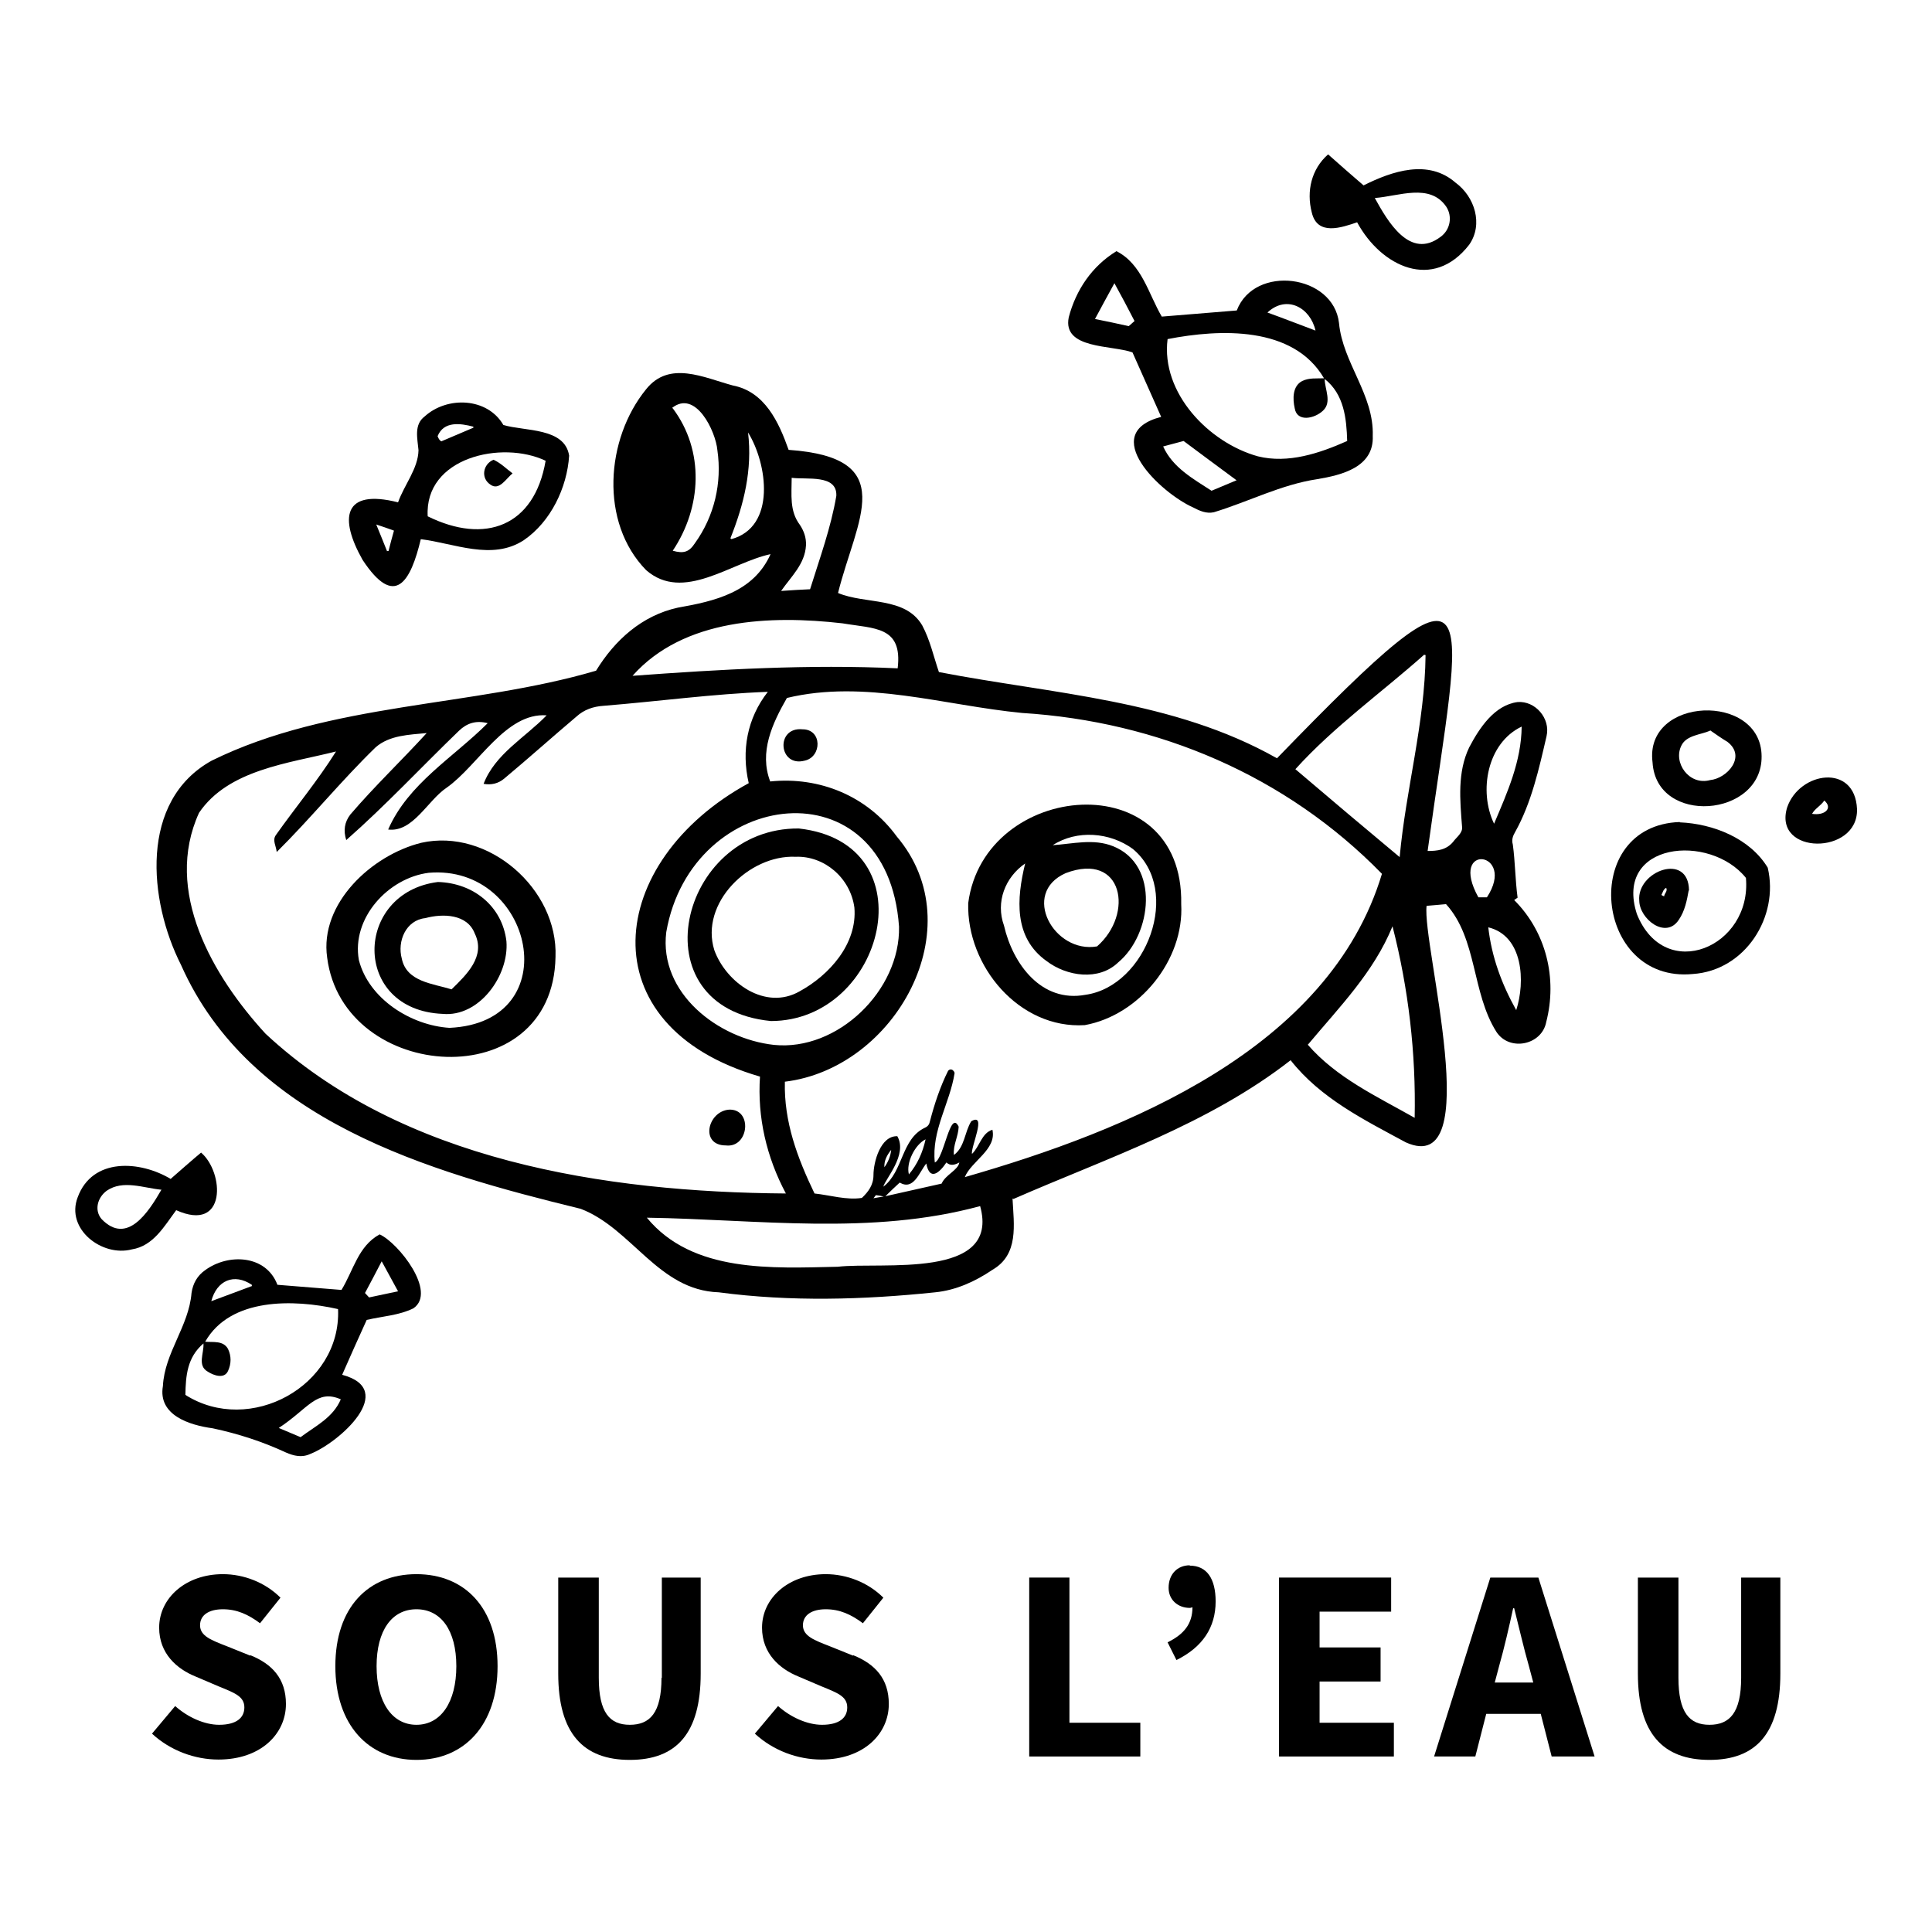 <?xml version="1.0" encoding="UTF-8"?> <svg xmlns="http://www.w3.org/2000/svg" id="b" viewBox="0 0 56.69 56.69"><defs><style>.d{fill:none;}</style></defs><g id="c"><g><g><path d="M29.71,35.17c.04,.77,.19,1.64-.59,2.09-.5,.34-1.07,.6-1.68,.66-2.11,.22-4.24,.28-6.35,0-1.78-.06-2.54-1.87-4.05-2.45-4.46-1.09-9.7-2.58-11.73-7.16-.95-1.88-1.23-4.81,.9-5.99,3.49-1.72,7.65-1.57,11.28-2.64,.55-.9,1.35-1.62,2.4-1.85,1.08-.19,2.22-.45,2.72-1.57-1.17,.25-2.56,1.42-3.65,.47-1.37-1.4-1.19-3.85,0-5.31,.68-.85,1.69-.34,2.54-.11,.94,.18,1.35,1.07,1.64,1.89,3.29,.23,1.99,2.03,1.45,4.2,.81,.34,1.97,.1,2.47,.95,.23,.43,.33,.9,.49,1.37,3.36,.65,6.88,.81,9.92,2.53,6.31-6.52,5.45-4.78,4.42,2.72,.29,0,.55-.03,.75-.27,.1-.14,.29-.26,.26-.45-.06-.77-.14-1.59,.21-2.32,.3-.57,.74-1.24,1.42-1.33,.52-.04,.97,.48,.85,1-.22,.95-.44,1.95-.92,2.81-.07,.12-.11,.23-.07,.37,.07,.51,.07,1.04,.14,1.56-.04,.03-.07,.05-.1,.07,.94,.94,1.27,2.3,.94,3.58-.13,.68-1.08,.87-1.46,.29-.73-1.15-.56-2.74-1.48-3.75-.18,.02-.37,.03-.57,.05-.14,1.13,1.77,8.01-.61,6.94-1.22-.66-2.5-1.29-3.38-2.41-2.41,1.88-5.36,2.86-8.13,4.07ZM11.39,24.34c.59-1.35,1.91-2.11,2.92-3.12-.34-.09-.61,0-.84,.22-1.11,1.07-2.15,2.19-3.31,3.21-.09-.28-.05-.53,.12-.75,.71-.83,1.5-1.58,2.24-2.39-.51,.05-1.09,.06-1.5,.42-1.01,.98-1.9,2.08-2.9,3.07-.02-.18-.13-.34-.03-.49,.58-.82,1.23-1.6,1.77-2.46-1.39,.35-3.16,.53-4.02,1.8-1.05,2.3,.4,4.79,1.95,6.48,4.01,3.74,9.97,4.65,15.27,4.69-.57-1.07-.84-2.24-.76-3.43-5.1-1.48-4.53-6.32-.33-8.61-.22-.95-.05-1.9,.56-2.68-1.61,.06-3.21,.28-4.82,.41-.3,.02-.57,.11-.8,.32-.71,.6-1.4,1.22-2.12,1.82-.17,.14-.37,.19-.6,.15,.34-.88,1.21-1.35,1.85-2.01-1.2-.09-2.01,1.47-2.93,2.12-.56,.37-.99,1.32-1.72,1.23Zm16.92,10.2c4.74-1.36,10.69-3.75,12.24-8.9-2.81-2.88-6.56-4.47-10.56-4.72-2.28-.22-4.62-.99-6.9-.44-.43,.75-.82,1.59-.49,2.45,1.45-.15,2.85,.43,3.71,1.61,2.27,2.67-.04,6.81-3.28,7.2-.03,1.18,.37,2.24,.87,3.28,.46,.05,.94,.2,1.39,.13,.19-.18,.34-.38,.34-.67,0-.39,.21-1.16,.7-1.14,.31,.54-.36,1.26-.41,1.48,.59-.45,.52-1.4,1.22-1.73,.09-.04,.13-.1,.15-.2,.13-.5,.3-1.01,.53-1.47,.03-.04,.08-.05,.12-.03,.03,.02,.07,.06,.07,.1-.14,.89-.68,1.68-.58,2.62,.27-.1,.45-1.58,.7-1.05-.01,.29-.17,.54-.14,.83,.32-.23,.31-.67,.51-.99,.47-.27-.02,.76,.02,.96,.23-.22,.28-.61,.6-.71,.13,.58-.62,.92-.81,1.39Zm.45,.85c-3.2,.87-6.52,.39-9.78,.34,1.34,1.63,3.69,1.48,5.6,1.44,1.29-.15,4.78,.39,4.18-1.78Zm-2.38-8.2c-.34-4.81-6.09-4.1-6.83,.16-.22,1.79,1.52,3.13,3.16,3.31,1.87,.19,3.71-1.6,3.67-3.47Zm15.44-7.97s-.02,0-.03-.01c-1.26,1.12-2.65,2.11-3.78,3.36,1.02,.87,2.03,1.72,3.06,2.58,.18-1.99,.74-3.93,.76-5.93Zm-3.45,11.43c.85,.98,2.03,1.52,3.14,2.15,.04-1.89-.18-3.79-.65-5.62-.55,1.35-1.56,2.37-2.48,3.47Zm-12.03-11.04c.15-1.24-.68-1.16-1.62-1.32-2.1-.24-4.66-.15-6.16,1.54,2.59-.19,5.18-.34,7.77-.22Zm-6.6-7.63c.94,1.25,.85,2.91,0,4.18,.32,.09,.48,.04,.65-.22,.57-.79,.8-1.77,.66-2.73-.05-.56-.64-1.79-1.33-1.24Zm3.49,2.04c0,.49-.07,.97,.24,1.38,.12,.18,.19,.38,.18,.6-.03,.55-.43,.91-.73,1.34,.3-.02,.58-.04,.85-.05,.28-.9,.61-1.8,.77-2.74,.03-.64-.87-.47-1.31-.53Zm21.42,7.3c-1.01,.48-1.27,1.89-.81,2.85,.39-.92,.8-1.83,.81-2.85Zm-23.21-5.52s.02,.01,.02,.02c1.32-.36,1.06-2.21,.49-3.13,.13,1.09-.12,2.11-.52,3.11Zm22.23,11.41c.1,.87,.39,1.66,.82,2.43,.27-.83,.21-2.18-.82-2.43Zm-17.69,7.89c.57-.13,1.11-.25,1.65-.37,.11-.26,.48-.39,.52-.62-.13,.07-.26,.11-.38,0-.2,.3-.49,.56-.59,.03-.21,.26-.37,.8-.78,.56-.14,.13-.27,.25-.42,.4Zm17.65-8.77c.89-1.36-1.15-1.62-.25,0h.25Zm-16.47,7.1c-.32,.16-.58,.7-.49,1.03,.25-.3,.4-.63,.49-1.03Zm-1.21,.82c.11-.15,.18-.32,.2-.51-.12,.15-.21,.31-.2,.51Zm-.25,.82s-.03,.04-.07,.09c.12-.02,.21-.04,.3-.05h0c-.07-.02-.14-.03-.22-.04Z"></path><path d="M34.08,12.25c-.29-.65-.57-1.28-.85-1.91-.61-.22-2.06-.09-1.87-1.03,.21-.8,.68-1.5,1.4-1.94,.75,.38,.94,1.26,1.33,1.92,.74-.06,1.47-.12,2.2-.18,.52-1.36,2.84-1.06,3,.37,.11,1.17,1.03,2.1,.99,3.31,.04,.92-.91,1.15-1.63,1.27-1.06,.16-2.01,.66-3.03,.97-.22,.05-.42-.04-.61-.14-.95-.42-2.81-2.18-.93-2.66Zm4.79-1.13c0,.3,.22,.68-.05,.93-.24,.23-.76,.35-.83-.07-.06-.27-.07-.65,.22-.8,.21-.1,.41-.07,.64-.08-.9-1.54-3.05-1.45-4.59-1.15-.2,1.58,1.21,3.04,2.65,3.44,.89,.22,1.81-.09,2.62-.45-.02-.66-.09-1.37-.66-1.82Zm-2.59,2.97c-.53-.39-1.04-.77-1.55-1.15-.2,.05-.4,.11-.6,.16,.28,.62,.88,.95,1.42,1.3,.24-.1,.48-.2,.74-.31Zm-2.99-4.67c-.19-.37-.38-.73-.59-1.11-.2,.36-.38,.7-.57,1.05,.35,.07,.68,.14,.99,.21,.06-.05,.11-.1,.17-.15Zm5.31,.28c-.15-.67-.84-1.06-1.41-.53,.47,.17,.93,.35,1.41,.53Z"></path><path d="M8.15,37.7c.63,.05,1.25,.1,1.87,.15,.35-.57,.49-1.29,1.12-1.63,.55,.25,1.69,1.69,.99,2.17-.43,.21-.9,.23-1.37,.34-.24,.53-.48,1.06-.72,1.61,1.65,.44-.09,1.99-.93,2.32-.25,.12-.49,.06-.72-.04-.69-.32-1.4-.55-2.15-.71-.67-.09-1.61-.38-1.46-1.24,.05-.98,.76-1.75,.84-2.73,.04-.28,.17-.51,.4-.67,.68-.5,1.79-.45,2.12,.43Zm1.76,.71c-1.29-.29-3.15-.34-3.89,.96,.24,.02,.53-.04,.67,.21,.1,.21,.1,.43,0,.65-.11,.24-.42,.13-.59,.02-.32-.18-.11-.54-.13-.83-.48,.41-.52,.95-.53,1.51,1.89,1.2,4.57-.26,4.48-2.51Zm.09,2.65c-.71-.31-.95,.27-1.82,.84,.22,.09,.42,.18,.64,.27,.44-.33,.95-.57,1.18-1.11Zm1.2-4.05c-.17,.33-.33,.63-.49,.93,.05,.05,.08,.09,.12,.13,.28-.06,.56-.12,.85-.18-.16-.29-.31-.57-.48-.88Zm-3.81,.73s0-.03,0-.04c-.52-.35-1.03-.13-1.19,.48,.41-.15,.8-.3,1.18-.44Z"></path><path d="M12.35,15.81c-.3,1.26-.76,2.06-1.71,.62-.69-1.22-.58-2.1,1.04-1.69,.18-.51,.59-.99,.6-1.53-.03-.34-.14-.75,.18-.99,.66-.6,1.84-.56,2.31,.25,.63,.19,1.8,.07,1.93,.9-.06,.94-.54,1.94-1.33,2.48-.93,.61-2.04,.09-3.03-.03Zm3.66-2.29c-1.28-.61-3.56-.1-3.46,1.63,1.68,.83,3.13,.3,3.46-1.63Zm-3.06-.57c.31-.13,.63-.27,.94-.4,0-.01,0-.02,0-.03-.38-.1-.87-.17-1.05,.28,.03,.06,.04,.11,.11,.15Zm-1.59,3.22s.02,0,.04,0c.05-.2,.1-.39,.16-.6-.17-.06-.33-.12-.52-.18,.12,.29,.22,.54,.32,.79Z"></path><path d="M49.29,24.13c.98,.04,2.06,.47,2.58,1.33,.34,1.44-.66,3.02-2.2,3.12-2.89,.28-3.34-4.36-.38-4.46Zm1.94,1.63c-1.06-1.32-3.88-1.05-3.2,1.06,.82,2.05,3.38,.97,3.2-1.06Z"></path><path d="M39.83,6.52c-.47,.16-1.18,.41-1.34-.29-.16-.62-.01-1.27,.48-1.7,.35,.31,.69,.61,1.04,.91,.84-.42,1.9-.78,2.7-.08,.56,.41,.82,1.22,.4,1.82-1.06,1.37-2.58,.65-3.29-.66Zm.51-.71c.38,.69,1.03,1.82,1.93,1.14,.29-.21,.35-.6,.17-.88-.48-.71-1.4-.31-2.1-.26Z"></path><path d="M5.01,34.59c.3-.26,.59-.52,.89-.77,.68,.58,.76,2.36-.73,1.69-.35,.47-.67,1.05-1.3,1.15-.88,.23-1.95-.6-1.59-1.53,.43-1.17,1.83-1.08,2.74-.53Zm-.27,.32c-.53-.05-1.13-.3-1.61,.03-.27,.2-.37,.57-.15,.83,.75,.78,1.38-.21,1.75-.85Z"></path><path d="M51.69,22.19c.02,1.8-3.09,2.04-3.2,.18-.25-1.94,3.19-2.06,3.2-.18Zm-1.51-.75c-.27,.12-.69,.13-.84,.43-.26,.5,.22,1.19,.84,1.02,.5-.05,1.07-.69,.51-1.12-.18-.11-.31-.2-.51-.34Z"></path><path d="M54.49,23.74c.04,1.36-2.48,1.36-2.05-.05,.36-1.05,1.99-1.3,2.05,.05Zm-.96-.25c-.11,.16-.27,.23-.36,.39,.38,.06,.62-.17,.36-.39Z"></path><path d="M16.3,28.08c-.07,4.11-6.23,3.7-6.7,.02-.23-1.59,1.31-3.01,2.76-3.37,1.96-.44,4.02,1.35,3.94,3.35Zm-3.11,2.08c3.49-.16,2.46-4.81-.61-4.55-1.19,.15-2.27,1.33-2.05,2.56,.29,1.14,1.53,1.92,2.66,1.99Z"></path><path d="M21.3,33.61c-.77,0-.54-1,.09-1.05,.7-.03,.59,1.13-.09,1.05Z"></path><path d="M34.66,26.53c.09,1.64-1.23,3.26-2.83,3.55-1.92,.12-3.47-1.73-3.42-3.58,.47-3.6,6.33-4.11,6.25,.03Zm-4.57-1.2c-.6,.41-.88,1.14-.63,1.83,.26,1.13,1.1,2.27,2.39,2.03,1.79-.25,2.85-3.07,1.39-4.28-.67-.49-1.64-.57-2.35-.11,.59-.04,1.2-.2,1.77,.03,1.38,.55,1.14,2.59,.15,3.41-.57,.55-1.51,.41-2.1-.04-.97-.69-.88-1.83-.63-2.86Zm2.1,2.44c1.09-.95,.77-2.79-.92-2.15-1.33,.59-.34,2.37,.92,2.15Z"></path><path d="M23.55,21.4c.58,0,.57,.81,.06,.92-.77,.2-.86-1-.06-.92Z"></path><path d="M22.62,29.96c-3.95-.39-2.7-5.68,.82-5.65,3.84,.43,2.52,5.65-.82,5.65Zm.72-4.82c-1.36-.06-2.81,1.36-2.38,2.74,.35,.96,1.5,1.78,2.5,1.21,.88-.48,1.7-1.4,1.61-2.46-.12-.88-.89-1.52-1.72-1.49Z"></path><path d="M15.04,13.89c-.19,.15-.39,.52-.65,.33-.29-.19-.22-.6,.09-.73,.22,.1,.37,.26,.56,.4Z"></path><path d="M49.55,26.13c-.05,.28-.11,.6-.29,.86-.38,.58-1.15-.02-1.16-.56-.08-.87,1.45-1.44,1.46-.3Zm-.66-.08c-.09,.05-.1,.14-.14,.21,.03,.02,.05,.03,.08,.04,.01-.09,.11-.15,.06-.25Z"></path><path d="M12.85,25.88c1.05,.03,1.89,.72,2.01,1.74,.08,1.01-.8,2.23-1.87,2.13-2.68-.11-2.61-3.56-.14-3.87Zm.4,3.15c.44-.43,1.01-.97,.68-1.64-.22-.57-.93-.59-1.45-.45-.57,.06-.83,.68-.69,1.19,.14,.68,.91,.73,1.46,.9Z"></path></g><g><path d="M7.34,48.58l-.67-.27c-.46-.18-.8-.3-.8-.62,0-.3,.26-.47,.67-.47s.74,.15,1.09,.41l.6-.75c-.45-.45-1.08-.69-1.69-.69-1.09,0-1.87,.7-1.87,1.57,0,.76,.52,1.21,1.06,1.43l.68,.29c.46,.19,.76,.29,.76,.62,0,.31-.24,.51-.74,.51-.43,0-.92-.22-1.29-.55l-.68,.81c.54,.5,1.26,.76,1.95,.76,1.25,0,1.98-.76,1.98-1.63,0-.74-.4-1.17-1.04-1.43Z"></path><path d="M12.22,46.19c-1.42,0-2.38,.98-2.38,2.7s.97,2.75,2.38,2.75,2.38-1.03,2.38-2.75-.97-2.7-2.38-2.7Zm0,4.42c-.72,0-1.17-.67-1.17-1.72s.45-1.67,1.17-1.67,1.17,.62,1.17,1.67-.45,1.72-1.17,1.72Z"></path><path d="M19.41,49.23c0,1.03-.34,1.38-.93,1.38s-.91-.36-.91-1.38v-2.94h-1.19v2.82c0,1.76,.74,2.53,2.1,2.53s2.08-.77,2.08-2.53v-2.82h-1.14v2.94Z"></path><path d="M25.03,48.58l-.67-.27c-.46-.18-.8-.3-.8-.62,0-.3,.26-.47,.67-.47s.74,.15,1.09,.41l.6-.75c-.45-.45-1.08-.69-1.69-.69-1.09,0-1.87,.7-1.87,1.57,0,.76,.52,1.21,1.06,1.43l.68,.29c.46,.19,.76,.29,.76,.62,0,.31-.24,.51-.74,.51-.43,0-.92-.22-1.29-.55l-.68,.81c.54,.5,1.26,.76,1.95,.76,1.25,0,1.98-.76,1.98-1.63,0-.74-.4-1.17-1.04-1.43Z"></path><polygon points="31.38 46.29 30.2 46.29 30.2 51.54 33.46 51.54 33.46 50.55 31.38 50.55 31.38 46.29"></polygon><path d="M34.91,45.93c-.36,0-.62,.26-.62,.66,0,.36,.28,.59,.62,.59,.03,0,.05-.01,.08-.02h0c0,.48-.24,.79-.73,1.03l.26,.52c.77-.38,1.15-.96,1.15-1.72,0-.67-.26-1.05-.76-1.05Z"></path><polygon points="38.72 49.34 40.51 49.34 40.51 48.34 38.72 48.34 38.72 47.29 40.82 47.29 40.82 46.29 37.53 46.29 37.53 51.54 40.9 51.54 40.9 50.55 38.72 50.55 38.72 49.34"></polygon><path d="M43.73,46.29l-1.65,5.25h1.21l.32-1.25h1.6l.32,1.25h1.26l-1.65-5.25h-1.42Zm.13,3.08l.13-.49c.15-.53,.29-1.14,.41-1.69h.03c.14,.55,.28,1.17,.43,1.69l.13,.49h-1.12Z"></path><path d="M51.09,46.29v2.94c0,1.03-.34,1.38-.93,1.38s-.91-.36-.91-1.38v-2.94h-1.19v2.82c0,1.76,.74,2.53,2.1,2.53s2.08-.77,2.08-2.53v-2.82h-1.14Z"></path></g><rect class="d" width="56.69" height="56.69"></rect></g></g></svg> 